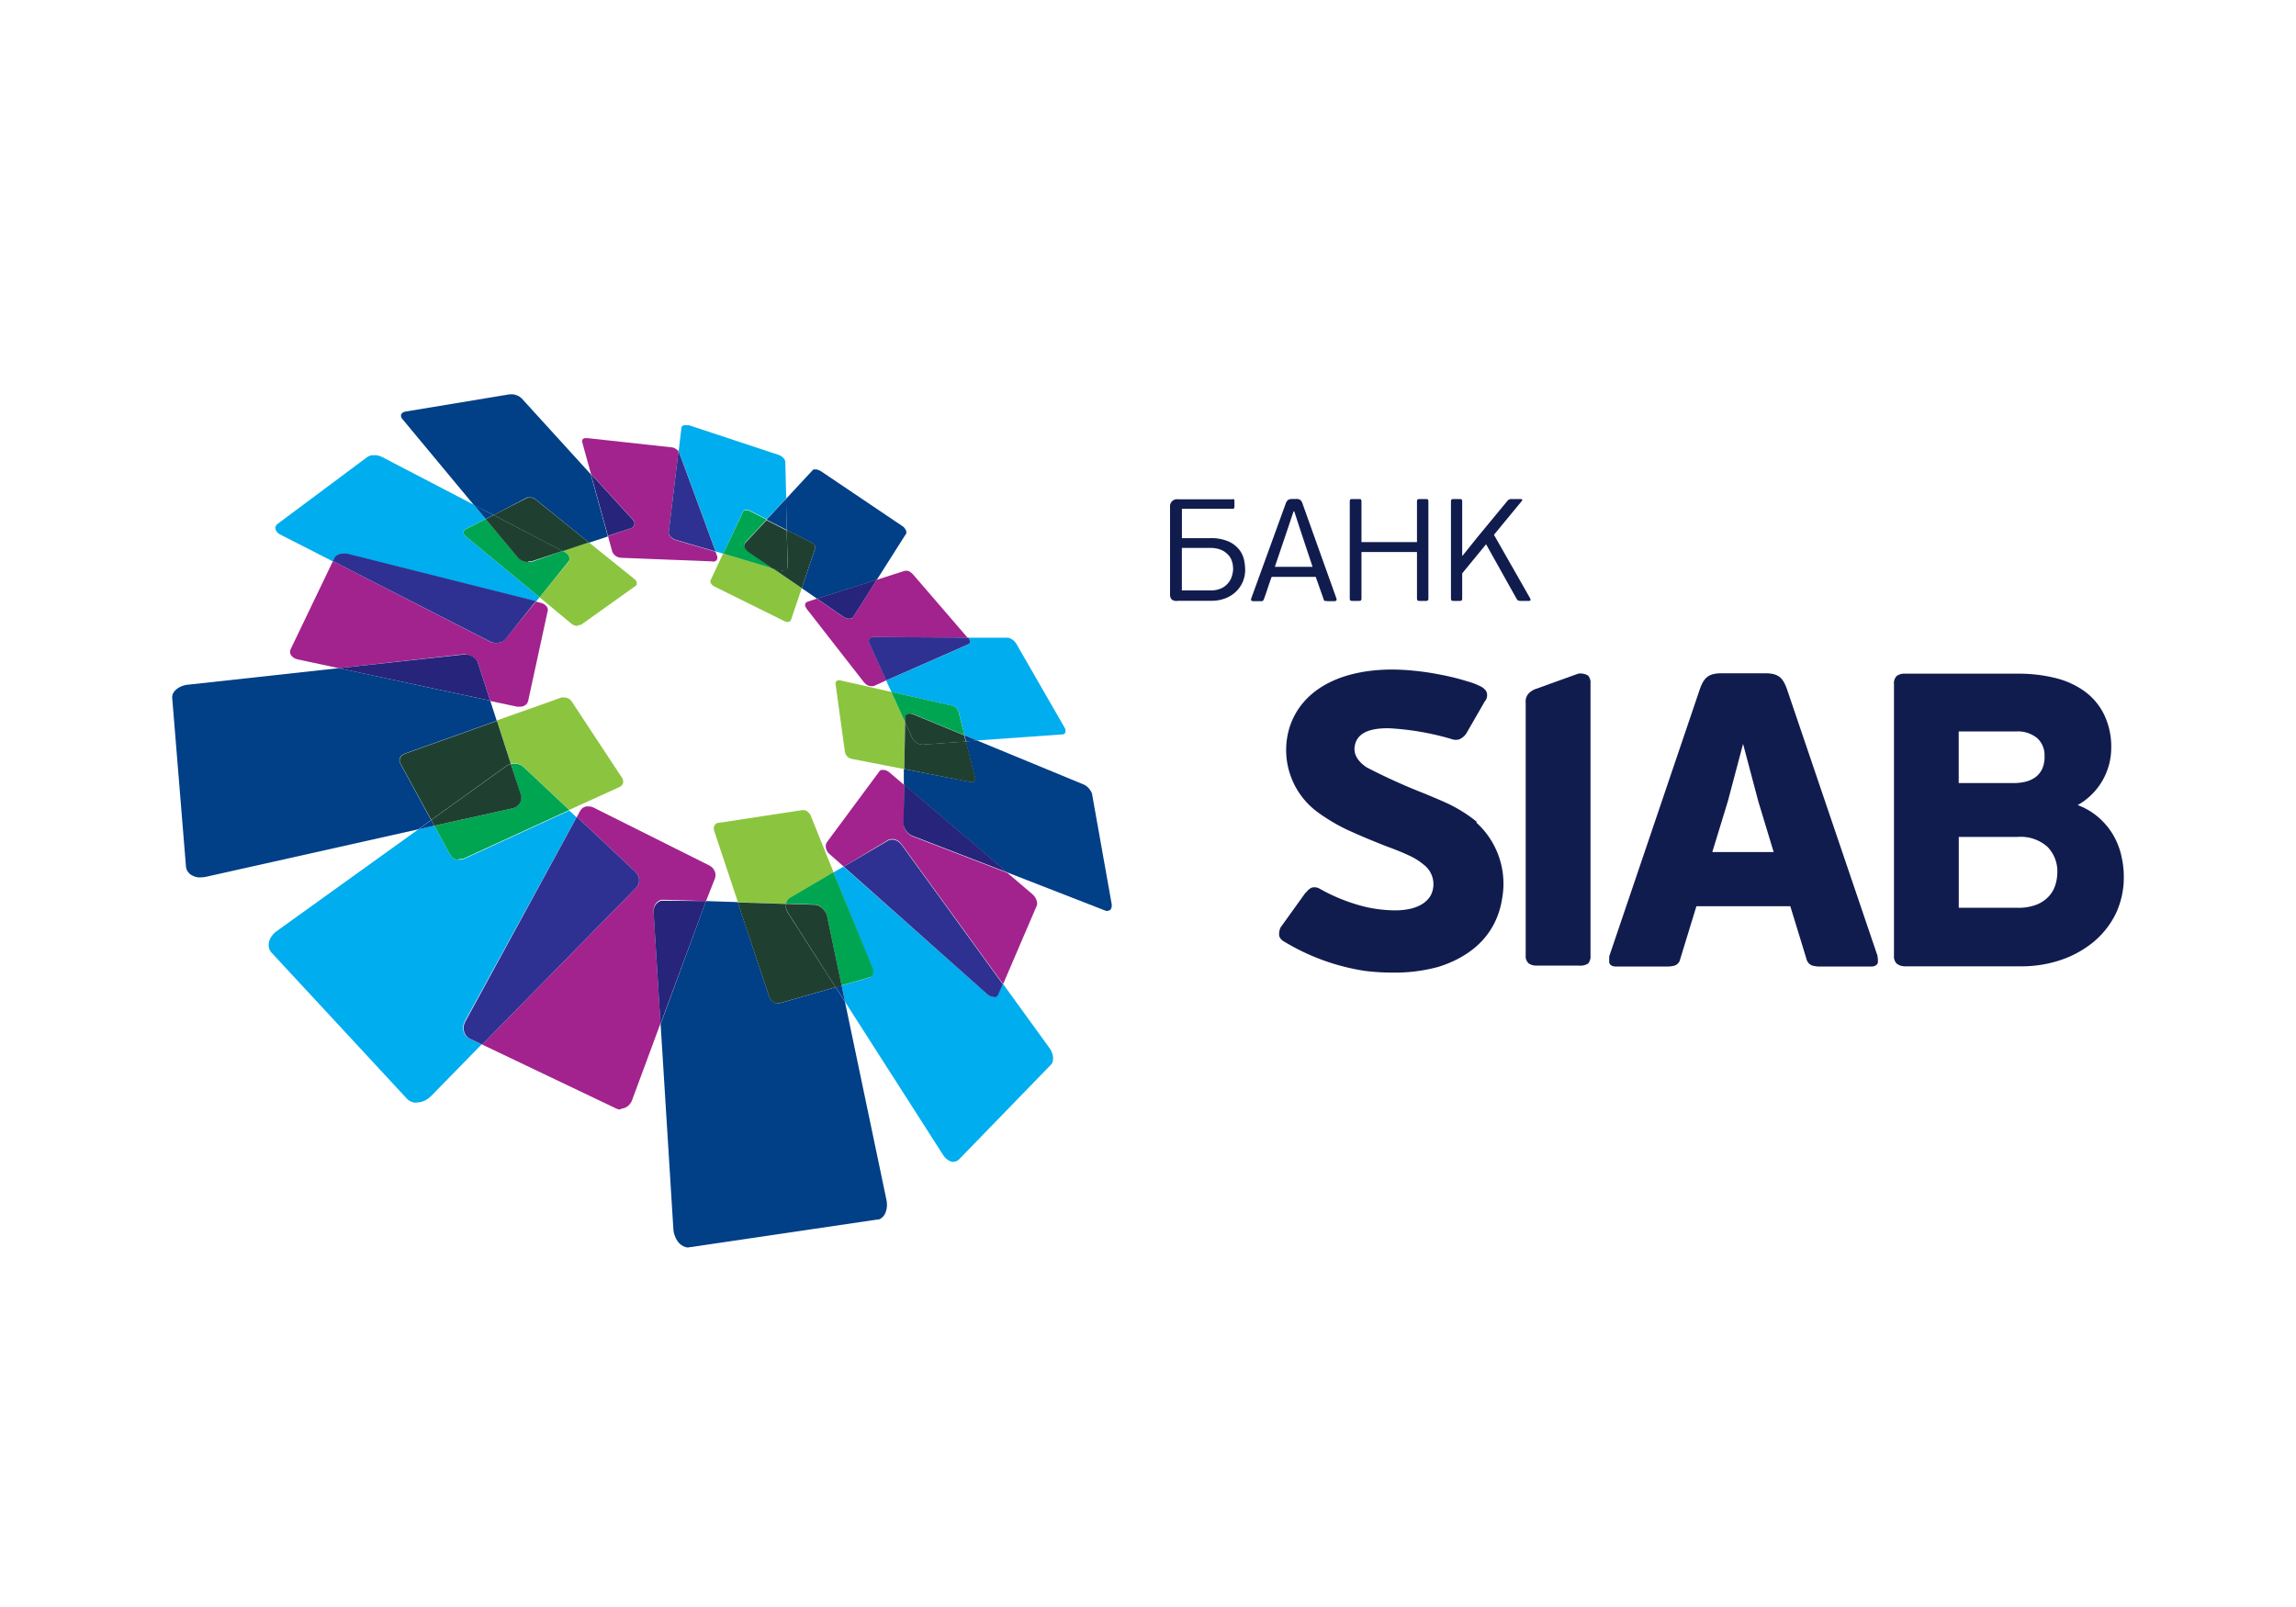 <svg id="Слой_1" data-name="Слой 1" xmlns="http://www.w3.org/2000/svg" viewBox="0 0 400 280"><defs><style>.cls-1{fill:#fff;}.cls-2{fill:#111c4e;}.cls-3{fill:#013f87;}.cls-4{fill:#00adee;}.cls-5{fill:#a2238d;}.cls-6{fill:#26247b;}.cls-7{fill:#2e3191;}.cls-8{fill:#8bc53f;}.cls-9{fill:#1f4031;}.cls-10{fill:#00a551;}</style></defs><title>bank-siab</title><rect class="cls-1" width="400" height="280"/><path class="cls-2" d="M205.11,104.7a1.33,1.33,0,0,1-1-.27,1.24,1.24,0,0,1-.27-.87V88.34A1.22,1.22,0,0,1,205.26,87h9.44A.36.36,0,0,1,215,87l.06.29v1l-.06.28a.4.4,0,0,1-.29.08h-8.8v5.12h4.89a7.52,7.52,0,0,1,3.31.61,5,5,0,0,1,1.84,1.46,4.65,4.65,0,0,1,.8,1.78,9.84,9.84,0,0,1,.18,1.63,5.43,5.43,0,0,1-.44,2.17,5.28,5.28,0,0,1-1.22,1.72,5.48,5.48,0,0,1-1.85,1.13,6.52,6.52,0,0,1-2.33.41h-6m9.73-5.61a3.92,3.92,0,0,0-.24-1.4,2.8,2.8,0,0,0-.75-1.14,3.41,3.41,0,0,0-1.24-.78,5,5,0,0,0-1.77-.28H205.9v7.4h4.94a4.48,4.48,0,0,0,2-.39,3.39,3.39,0,0,0,1.21-1,3.31,3.31,0,0,0,.61-1.25A5,5,0,0,0,214.84,99.09Z"/><path class="cls-2" d="M231.11,104.7l-.32,0c-.08,0-.14-.11-.19-.28l-1.38-3.91h-7.67c-.05.12-.15.37-.28.75s-.27.78-.41,1.21-.28.84-.41,1.21-.22.62-.27.74a.43.43,0,0,1-.47.33h-1.48l-.27-.13v-.28l6-16.51a1.59,1.59,0,0,1,.41-.7,1.4,1.4,0,0,1,.73-.19h.67a1.22,1.22,0,0,1,.79.19,1.61,1.61,0,0,1,.39.7l5.9,16.51v.26l-.26.15h-1.45m-4.4-11.8-1.26-3.85h-.12l-1.26,3.75-2,5.91h6.57Z"/><polyline class="cls-2" points="237.11 104.63 236.82 104.7 235.5 104.7 235.23 104.63 235.15 104.37 235.15 87.28 235.23 87.01 235.5 86.95 236.82 86.95 237.11 87.01 237.19 87.28 237.19 94.45 246.86 94.45 246.86 87.28 246.94 87.01 247.21 86.95 248.48 86.95 248.77 87.01 248.85 87.28 248.85 104.37 248.77 104.63 248.48 104.7 247.21 104.7 246.94 104.63 246.86 104.37 246.86 96.18 237.19 96.18 237.19 104.37 237.11 104.63"/><path class="cls-2" d="M254.8,96.83l2.49-3.11,5.36-6.49a.89.89,0,0,1,.72-.28H265l.22.09-.06.21-4.89,5.93,6.31,11.08c.12.29.06.44-.21.44H265a1.09,1.09,0,0,1-.48-.07c-.12,0-.21-.15-.33-.34l-5.29-9.46-4.16,5.07v4.47l-.08.26-.29.07h-1.24l-.27-.07-.08-.26V87.28l.08-.27.27-.06h1.24l.29.06.08.27v9.53l.11,0"/><path class="cls-2" d="M369.55,149a12.77,12.77,0,0,0-1.43-3.57,12.49,12.49,0,0,0-2.51-3,12,12,0,0,0-3.67-2.17h0l.05,0a11.44,11.44,0,0,0,5.82-9.88,12.86,12.86,0,0,0-1.26-5.91,11,11,0,0,0-3.44-4.06,14.65,14.65,0,0,0-5.14-2.3,26.39,26.39,0,0,0-6.29-.73H331.92a2.28,2.28,0,0,0-1.46.38,1.75,1.75,0,0,0-.5,1.39v47.38a1.75,1.75,0,0,0,.5,1.39,2.39,2.39,0,0,0,1.46.45H352.1a21.32,21.32,0,0,0,7-1.13,18,18,0,0,0,5.69-3.17,15,15,0,0,0,3.83-4.91,14.73,14.73,0,0,0,1.38-6.38,15.66,15.66,0,0,0-.45-3.74M357,156.11a5.94,5.94,0,0,1-2.11,1.48,8.65,8.65,0,0,1-3.36.58H341.25V145.82h10.29a7,7,0,0,1,5.15,1.72,6.08,6.08,0,0,1,1.73,4.49,7.47,7.47,0,0,1-.32,2.08A5.3,5.3,0,0,1,357,156.11Zm-1.29-22a3.77,3.77,0,0,1-1.24,1.4,5.13,5.13,0,0,1-1.7.72,9.35,9.35,0,0,1-1.83.21h-9.7v-9h10.06a5.34,5.34,0,0,1,3.59,1.15,4,4,0,0,1,1.3,3.16A5,5,0,0,1,355.72,134.11Z"/><path class="cls-2" d="M275.05,117.36H275L267.67,120a3.29,3.29,0,0,0-1.42.9,2.14,2.14,0,0,0-.45,1.57v44a1.69,1.69,0,0,0,.52,1.39,2.31,2.31,0,0,0,1.44.38h7.29a2.54,2.54,0,0,0,1.62-.35,1.89,1.89,0,0,0,.42-1.42V119.13a1.89,1.89,0,0,0-.42-1.42,2.6,2.6,0,0,0-1.62-.35"/><path class="cls-2" d="M257.28,143.19a25,25,0,0,0-5.49-3.38c-.64-.3-2-.86-3.53-1.51a102.48,102.48,0,0,1-10.17-4.6c-1.07-.72-2.33-1.93-2.09-3.6.31-2.21,2.27-3.26,6-3.21a47.63,47.63,0,0,1,10.82,1.86,2.16,2.16,0,0,0,1.41.07,2.85,2.85,0,0,0,1.21-1l3.22-5.59a1.67,1.67,0,0,0,.29-1.75,2.43,2.43,0,0,0-1.13-.94,10.68,10.68,0,0,0-2-.77l-.79-.24a41.56,41.56,0,0,0-4.2-1c-1.44-.29-2.94-.51-4.45-.66a38.84,38.84,0,0,0-4.34-.21c-9.14.15-15.47,3.87-17.42,10.21a13.44,13.44,0,0,0,4.92,14.63,32.51,32.51,0,0,0,5,3c2.16,1,4.55,2,7.11,3,1.62.59,2.91,1.12,3.93,1.61a10.72,10.72,0,0,1,2.44,1.54,4.26,4.26,0,0,1,1.3,5.23c-.5,1-2,2.74-6.32,2.74a24.28,24.28,0,0,1-5-.58,31.23,31.23,0,0,1-8-3.14,1.83,1.83,0,0,0-1.48-.24,2.47,2.47,0,0,0-.88.72l-.26.25-4.21,5.86-.05.06a2.73,2.73,0,0,0-.26,1.53,1.67,1.67,0,0,0,.81.95,38.36,38.36,0,0,0,14,5.12,37.28,37.28,0,0,0,4.87.31,28.53,28.53,0,0,0,8.06-1c4.44-1.39,10-4.61,11.11-12a14.37,14.37,0,0,0-4.5-13.13"/><path class="cls-2" d="M327.11,166.89l0-.18v0l0-.12-15.6-45.95c-.79-2.46-1.51-3.33-4-3.33h-7.56c-2.49,0-3.22.87-4,3.33l-15.6,46v.12l0,.22v.47l0,.2,0,.07c.1.32.37.69,1.22.69h8.76a5.08,5.08,0,0,0,1.45-.18,1.52,1.52,0,0,0,.95-1.16l2.81-9.17h16.36l2.81,9.16a1.6,1.6,0,0,0,1,1.17,5.27,5.27,0,0,0,1.45.18h8.79c.82,0,1.11-.37,1.21-.69l0-.08,0-.19v0l0-.21,0-.22v0M309,148.46H298.31l2.71-8.85,2.65-10,2.65,10Z"/><path class="cls-3" d="M120,217.37a2,2,0,0,1-.78-.16,2.75,2.75,0,0,1-.94-.65,3.83,3.83,0,0,1-.65-1.08,4,4,0,0,1-.32-1.37l-2.22-35.67L123,157l5.52.18L134,173.64a2.7,2.7,0,0,0,.29.56,2,2,0,0,0,.44.4,1.39,1.39,0,0,0,.52.21.75.75,0,0,0,.22,0,1.1,1.1,0,0,0,.31,0l9.79-2.8,1.64,2.55L154.42,209a4,4,0,0,1,.1,1,3.41,3.41,0,0,1-.13.92,2.6,2.6,0,0,1-.32.76,2,2,0,0,1-.52.56l-.16.11-.17.08-.19.06-.19,0-32.56,4.81a1.56,1.56,0,0,1-.3,0"/><path class="cls-3" d="M193,158.72l-.22,0-.25-.07L175.46,152l-18-15.31,0-2.7,11.7,2.27h.26l.08,0,.19-.1.12-.16.05-.23,0-.26-1.6-6.32,2-.15,18.47,7.62a2.54,2.54,0,0,1,1,.75,2.92,2.92,0,0,1,.36.53,1.34,1.34,0,0,1,.19.55l3.4,19.07,0,.37-.07.31-.12.23-.22.16-.16.06-.2,0"/><path class="cls-3" d="M142.33,104.31l-2.65-1.83,2.36-7v-.23l-.13-.26-.22-.25-.29-.2-4.34-2.18-.12-5.44,4.64-5,.08-.07.11-.06.13,0H142l.25,0,.26.07.28.12.29.16,14.06,9.48a1.76,1.76,0,0,1,.39.32l.26.36.11.33,0,.29L152.77,101l-10.44,3.33"/><path class="cls-3" d="M102.58,94.51,93.3,87l-.23-.16-.27-.1-.28-.07-.28,0h-.13l-.12,0-.11,0-.11.05L86,89.74,82.56,88,70.09,73a.93.93,0,0,1-.22-.43l0-.38.29-.31a1.56,1.56,0,0,1,.54-.18l18.11-3,.09,0h.31a2.06,2.06,0,0,1,.48.07,3.39,3.39,0,0,1,.45.15,2.4,2.4,0,0,1,.42.23l.34.28,12,13.18,3,10.86-3.34,1.11"/><path class="cls-3" d="M35,152.87a2.48,2.48,0,0,1-.38,0,2.89,2.89,0,0,1-1.09-.31,2,2,0,0,1-.78-.65,1.81,1.81,0,0,1-.35-.92L30,121.59a1.52,1.52,0,0,1,.16-.79,2.38,2.38,0,0,1,.58-.7,3.19,3.19,0,0,1,.87-.52,4.5,4.5,0,0,1,1.08-.28h.07L59,116.42l26.4,5.66,1.14,3.51-16,5.71a1.75,1.75,0,0,0-.52.29,1.34,1.34,0,0,0-.33.42,1,1,0,0,0-.11.47,1.13,1.13,0,0,0,.13.5l5.39,9.9-2.25,1.62-37,8.28a5,5,0,0,1-.91.09"/><path class="cls-4" d="M166.14,202.45a1.54,1.54,0,0,1-.58-.12,2.2,2.2,0,0,1-.66-.4,3,3,0,0,1-.59-.68l-17.1-26.71-.59-2.84,4.79-1.37h.09l0,0,.33-.25a1,1,0,0,0,.19-.39,1.87,1.87,0,0,0,0-.48,2,2,0,0,0-.12-.52L145.21,152l1.74-1L172,173.23l.41.28.39.15.37,0,.33-.1.13-.09.11-.1.09-.13.08-.14.76-1.76,8.14,11.23a3.1,3.1,0,0,1,.44.79,3.23,3.23,0,0,1,.2.83,2.07,2.07,0,0,1-.05.75,1.14,1.14,0,0,1-.31.57l-16,16.49-.06.05-.06.06-.08.05-.06.05a1.24,1.24,0,0,1-.63.2h-.09"/><polyline class="cls-3" points="147.22 174.54 145.57 171.99 146.62 171.7 147.22 174.54"/><path class="cls-4" d="M170.33,129.05l-2.3-.94L167,124l-.15-.34-.25-.31-.32-.23-.36-.14-10.62-2.41-.92-2,14.34-6.31.22-.17.05-.29-.09-.34-.22-.35,6.79,0a1.14,1.14,0,0,1,.43.09,1.75,1.75,0,0,1,.43.22,1.8,1.8,0,0,1,.4.33,3.3,3.3,0,0,1,.32.4l8.39,14.58a1.35,1.35,0,0,1,.19.43l0,.36-.13.28-.26.16h-.14l-14.77,1.05"/><polyline class="cls-3" points="168.31 129.19 168.03 128.11 170.33 129.05 168.31 129.19"/><path class="cls-4" d="M126,96.47l-1.31-.38-6.37-17.31-.09-.17.49-4.1.07-.19.16-.14.23-.09h.43l.14,0,.14,0,.14,0,15.61,5.17a2.56,2.56,0,0,1,.44.21,2.8,2.8,0,0,1,.37.29l.25.31.11.32.16,6.42-3.4,3.65-3-1.52-.16-.07-.16,0-.15,0h-.14l-.16,0-.13,0-.09.07-.08.1L126,96.47"/><polyline class="cls-3" points="137.06 92.34 133.54 90.55 136.94 86.89 137.06 92.34"/><path class="cls-4" d="M93.39,104.81,60.52,96.53l-.21,0-.2,0H59.7a2.22,2.22,0,0,0-.45.07,2.86,2.86,0,0,0-.41.15l-.32.23-.21.29-.28.57-9.18-4.69a2,2,0,0,1-.58-.43,1.2,1.2,0,0,1-.25-.49.69.69,0,0,1,0-.51,1.32,1.32,0,0,1,.37-.46L64,79.62l.25-.14.28-.11.33-.05.35,0,.34,0,.34.06.35.1.31.14,16,8.33,2.06,2.47-3.52,1.8-.26.23-.12.3.1.31.25.31L94,104.07l-.6.74"/><polyline class="cls-3" points="84.62 90.43 82.56 87.96 85.98 89.74 84.62 90.43"/><path class="cls-4" d="M72.64,192.11a3.29,3.29,0,0,1-.45,0,2.54,2.54,0,0,1-.72-.24,2,2,0,0,1-.61-.47L47.32,166a1.85,1.85,0,0,1-.46-.86,2.41,2.41,0,0,1,0-1,2.87,2.87,0,0,1,.46-1,3.83,3.83,0,0,1,.84-.87L72.89,144.5l2.78-.63,2.8,5.15a1.9,1.9,0,0,0,.33.4,1.6,1.6,0,0,0,.46.27,2.4,2.4,0,0,0,.51.11h.11a1.68,1.68,0,0,0,.45-.06l.07,0,.09,0,.08,0,.08,0,18.53-8.51,1.27,1.18L81,177.92a2.68,2.68,0,0,0-.3.89,2.3,2.3,0,0,0,.06.87,2,2,0,0,0,.38.75,1.86,1.86,0,0,0,.67.54l2.1,1L75.08,191l-.31.27-.32.23-.32.21-.35.15a3.26,3.26,0,0,1-.8.21,2,2,0,0,1-.34,0"/><polyline class="cls-3" points="72.89 144.5 75.14 142.88 75.67 143.87 72.89 144.5"/><path class="cls-5" d="M108.19,193.3l-.41,0-.4-.14L84,182l26.81-27.31a2.31,2.31,0,0,0,.42-.66,2.1,2.1,0,0,0,.11-.75,1.84,1.84,0,0,0-.21-.75,2,2,0,0,0-.48-.66l-10.15-9.54.58-1.06.19-.27.23-.21.28-.16.31-.12.32,0h.32l.33.07.33.12,20.19,10.1a2.25,2.25,0,0,1,.55.41,1.93,1.93,0,0,1,.36.55,1.41,1.41,0,0,1,.16.64,1.89,1.89,0,0,1-.08.62L123,157l-7.16-.22h-.36l-.16,0-.17,0a2.11,2.11,0,0,0-.55.31,2,2,0,0,0-.42.45,2.12,2.12,0,0,0-.25.6,2,2,0,0,0-.06.7l1.2,19.47-4.94,13.35a2.94,2.94,0,0,1-.2.44l-.28.37-.32.3-.37.22-.38.13-.39.05"/><path class="cls-6" d="M115.07,178.44,113.87,159a2,2,0,0,1,.06-.7,2.12,2.12,0,0,1,.25-.6,2,2,0,0,1,.42-.45,2.11,2.11,0,0,1,.55-.31l.17,0,.16,0h.36L123,157l-7.93,21.4"/><path class="cls-7" d="M84,182l-2.1-1a1.86,1.86,0,0,1-.67-.54,2,2,0,0,1-.38-.75,2.3,2.3,0,0,1-.06-.87,2.68,2.68,0,0,1,.3-.89l19.41-35.62,10.15,9.54a2,2,0,0,1,.48.66,1.84,1.84,0,0,1,.21.75,2.1,2.1,0,0,1-.11.75,2.31,2.31,0,0,1-.42.66L84,182"/><path class="cls-5" d="M174.69,171.37,157.1,147.14a2.56,2.56,0,0,0-.45-.48,2.14,2.14,0,0,0-.52-.32,2.25,2.25,0,0,0-.55-.15h-.12a1.16,1.16,0,0,0-.38.06l-.06,0-.05,0-.06,0,0,0L147,151l-2.47-2.18a1.84,1.84,0,0,1-.64-1.08,1.52,1.52,0,0,1,0-.56,1,1,0,0,1,.2-.48l9.12-12.31.08-.1.11-.08.11-.06.12,0,.3,0,.35.05.34.15.33.23,2.61,2.22-.13,6.74a1.8,1.8,0,0,0,.13.66,2.71,2.71,0,0,0,.33.63,3.26,3.26,0,0,0,.51.54,2.13,2.13,0,0,0,.63.37l16.5,6.37,4.32,3.68a3.39,3.39,0,0,1,.44.48,3.55,3.55,0,0,1,.28.55,1.85,1.85,0,0,1,.11.55,1.06,1.06,0,0,1-.08.48l-5.84,13.61"/><path class="cls-6" d="M175.46,152,159,145.65a2.13,2.13,0,0,1-.63-.37,3.26,3.26,0,0,1-.51-.54,2.71,2.71,0,0,1-.33-.63,1.8,1.8,0,0,1-.13-.66l.13-6.74,18,15.31"/><path class="cls-7" d="M173.19,173.69l-.37,0-.39-.15-.41-.28L147,151l7.91-4.65,0,0,.06,0,.05,0,.06,0a1.16,1.16,0,0,1,.38-.06h.12a2.25,2.25,0,0,1,.55.15,2.14,2.14,0,0,1,.52.32,2.56,2.56,0,0,1,.45.48l17.59,24.23-.76,1.76-.08.14-.09.13-.11.1-.13.09-.33.1"/><path class="cls-5" d="M151.62,119.56l-.39-.11-.39-.24-.33-.34-10-12.82-.21-.38-.05-.36.13-.29.3-.18,1.62-.53,4.54,3.12.33.19.33.12.31.06h.28l.16,0,.14-.06.12-.09.1-.11,4.13-6.52,4.94-1.58h0l0,0h.07l.32,0,.34.11.31.21.3.27,9.54,11.07,0,0L152.14,111H152l-.35.14-.2.24-.06.35a1.2,1.2,0,0,0,.11.41l2.89,6.41-2.19,1,0,0h-.51"/><polyline class="cls-6" points="147.84 107.8 147.53 107.74 147.2 107.62 146.87 107.43 142.34 104.31 152.77 100.98 148.64 107.5 148.54 107.61 148.42 107.7 148.28 107.76 148.12 107.8 147.84 107.8"/><path class="cls-7" d="M154.36,118.54l-2.89-6.41a1.2,1.2,0,0,1-.11-.41l.06-.35.2-.24L152,111h.17l16.52.09.22.35.09.34-.05.29-.22.17-14.34,6.31"/><path class="cls-5" d="M124.25,97.82h-.07l-15.94-.63a2,2,0,0,1-.53-.1,3.42,3.42,0,0,1-.47-.23l-.35-.33-.22-.39-.75-2.74L110,92a.91.91,0,0,0,.37-.24l.17-.36a1,1,0,0,0,0-.42,2.08,2.08,0,0,0-.29-.44l-7.3-8L101.42,77V76.7l.14-.22.26-.14.38,0h.17l14.6,1.6a1.57,1.57,0,0,1,.43.09l.39.21.32.26.09.14-1.69,14.1a.7.7,0,0,0,.06.42,1.66,1.66,0,0,0,.27.4,3.47,3.47,0,0,0,.42.34,2.44,2.44,0,0,0,.57.24l6.83,2,.31.84,0,.32-.11.29-.23.18-.35.1h-.08"/><path class="cls-6" d="M105.92,93.39l-3-10.85,7.3,8a2.08,2.08,0,0,1,.29.44,1,1,0,0,1,0,.42l-.17.36A.81.81,0,0,1,110,92l-4.12,1.37"/><path class="cls-7" d="M124.66,96.09l-6.83-2a2.44,2.44,0,0,1-.57-.24,3.47,3.47,0,0,1-.42-.34,1.66,1.66,0,0,1-.27-.4.7.7,0,0,1-.06-.42l1.69-14.1.09.17,6.37,17.31"/><path class="cls-5" d="M90.52,123.14l-.19,0-.2,0-4.71-1-2.16-6.67a1.69,1.69,0,0,0-.36-.6,2.28,2.28,0,0,0-.59-.46,2.5,2.5,0,0,0-.74-.26A2.57,2.57,0,0,0,81,114l-.28,0L59,116.42l-7.09-1.52a2.32,2.32,0,0,1-.7-.27,1.74,1.74,0,0,1-.47-.42,1.17,1.17,0,0,1-.21-.52,1.26,1.26,0,0,1,.1-.56L58,97.77l27.32,14,.37.15.35.09.36,0,.36,0,.36-.07.32-.11.28-.17.23-.22,5.41-6.62.83.21a2.2,2.2,0,0,1,.57.23,2.72,2.72,0,0,1,.42.34,1.06,1.06,0,0,1,.23.43.86.86,0,0,1,0,.45l-3.4,15.66-.14.36-.25.29-.36.21a1.29,1.29,0,0,1-.42.12l-.17,0h-.2"/><path class="cls-6" d="M85.42,122.08,59,116.42l21.72-2.37.28,0a2.57,2.57,0,0,1,.55.06,2.5,2.5,0,0,1,.74.26,2.28,2.28,0,0,1,.59.46,1.69,1.69,0,0,1,.36.6l2.16,6.67"/><path class="cls-7" d="M86.43,112l-.36,0-.35-.09-.37-.15L58,97.77l.28-.57.2-.29.33-.23a2.86,2.86,0,0,1,.41-.15,2.22,2.22,0,0,1,.45-.07h.41l.2,0,.21,0,32.87,8.28L88,111.43l-.23.22-.28.17-.32.11-.36.07-.36,0"/><path class="cls-8" d="M137,157.48l-8.43-.26-4.16-12.49a1.8,1.8,0,0,1-.06-.45,1.56,1.56,0,0,1,.1-.4l.24-.32a1.13,1.13,0,0,1,.36-.19h.15l14.53-2.21.15,0a1.45,1.45,0,0,1,.3,0,2,2,0,0,1,.42.19l.36.32a1.51,1.51,0,0,1,.27.42l4,9.92-7.57,4.44a1.35,1.35,0,0,0-.48.47,1.8,1.8,0,0,0-.21.56"/><path class="cls-9" d="M135.47,174.83a.75.75,0,0,1-.22,0,1.39,1.39,0,0,1-.52-.21,1.8,1.8,0,0,1-.43-.4,2.32,2.32,0,0,1-.3-.56l-5.48-16.42,8.43.26a.28.28,0,0,0,0,.09,2.08,2.08,0,0,0,0,.74,2.31,2.31,0,0,0,.33.74L145.57,172l-9.79,2.8a1.1,1.1,0,0,1-.31,0"/><path class="cls-10" d="M146.62,171.7l-2.52-12a2.49,2.49,0,0,0-.3-.8,3.13,3.13,0,0,0-.53-.67,2.91,2.91,0,0,0-.67-.45,1.92,1.92,0,0,0-.75-.18l-4.9-.15a1.8,1.8,0,0,1,.21-.56,1.35,1.35,0,0,1,.48-.47l7.57-4.44L152,168.64a2,2,0,0,1,.12.52,1.87,1.87,0,0,1,0,.48,1,1,0,0,1-.19.39l-.33.25,0,0h-.09l-4.79,1.37"/><path class="cls-9" d="M145.57,172l-8.27-12.94a2.31,2.31,0,0,1-.33-.74,2.08,2.08,0,0,1,0-.74.28.28,0,0,1,0-.09l4.9.15a1.92,1.92,0,0,1,.75.18,2.91,2.91,0,0,1,.67.45,3.13,3.13,0,0,1,.53.67,2.26,2.26,0,0,1,.3.81l2.52,12-1.05.29"/><polyline class="cls-8" points="157.54 134.01 148.36 132.22 147.95 132.08 147.59 131.8 147.34 131.45 147.2 131.05 145.57 119.17 145.57 118.93 145.67 118.74 145.82 118.61 146.03 118.53 146.12 118.52 146.2 118.52 146.31 118.53 146.4 118.55 155.29 120.56 157.69 125.88 157.54 134.01"/><path class="cls-9" d="M169.42,136.3h-.18L157.54,134l.15-8.14,1.18,2.6a2.18,2.18,0,0,0,.33.52,2.88,2.88,0,0,0,.46.41,2.16,2.16,0,0,0,.55.27,1.68,1.68,0,0,0,.44.07h.09l7.57-.53,1.6,6.32,0,.26-.05.23-.12.16-.19.1-.08,0h-.08"/><polyline class="cls-10" points="168.03 128.11 159.16 124.45 158.91 124.37 158.69 124.32 158.47 124.31 158.29 124.34 158.05 124.44 157.87 124.59 157.74 124.82 157.71 125.1 157.69 125.88 155.29 120.56 165.9 122.96 166.26 123.1 166.58 123.33 166.83 123.64 166.98 123.98 168.03 128.11"/><path class="cls-9" d="M160.65,129.74a1.68,1.68,0,0,1-.44-.07,2.16,2.16,0,0,1-.55-.27,2.88,2.88,0,0,1-.46-.41,2.18,2.18,0,0,1-.33-.52l-1.18-2.6,0-.77,0-.28.13-.23.18-.15.24-.1.18,0h.22l.22.05.25.08,8.87,3.66.28,1.09-7.57.53h-.09"/><polyline class="cls-8" points="137.19 108.37 137.02 108.35 136.84 108.3 136.66 108.23 124.44 102.18 124.1 101.95 123.86 101.67 123.75 101.37 123.8 101.09 125.97 96.47 134.54 98.96 139.68 102.48 137.8 108.03 137.74 108.16 137.63 108.26 137.5 108.33 137.33 108.36 137.19 108.37"/><polyline class="cls-9" points="139.68 102.48 134.54 98.96 135.94 99.36 136.09 99.39 136.23 99.42 136.38 99.43 136.52 99.42 136.81 99.36 137.03 99.23 137.19 99.02 137.24 98.76 137.06 92.34 141.4 94.52 141.69 94.72 141.91 94.97 142.04 95.23 142.04 95.46 139.68 102.48"/><path class="cls-10" d="M134.54,99,126,96.47l3.49-7.36.08-.1.09-.07.13,0,.16,0h.14l.15,0,.16,0,.16.07,3,1.52-3.73,4-.16.33.08.4a.92.92,0,0,0,.25.42,2,2,0,0,0,.42.39L134.54,99"/><path class="cls-9" d="M136.37,99.43h-.14l-.14,0-.15,0-1.4-.4-4.14-2.85a2,2,0,0,1-.42-.39.92.92,0,0,1-.25-.42l-.08-.4.16-.33,3.73-4,3.52,1.79.17,6.42,0,.26-.16.21-.22.13-.29.06h-.15"/><path class="cls-8" d="M100.75,109.05h-.32l-.29-.07-.3-.11-.27-.18L94,104.07l5.07-6.2a.72.72,0,0,0,.18-.42,1,1,0,0,0-.09-.46,1.4,1.4,0,0,0-.3-.43,2.58,2.58,0,0,0-.51-.37L98,96l4.56-1.52,8,6.44.27.3.11.31,0,.31-.19.23-9.49,6.77-.11.06-.13,0-.12,0-.14,0"/><polyline class="cls-9" points="98.02 96.03 85.98 89.74 91.77 86.78 91.88 86.74 91.99 86.71 92.11 86.69 92.24 86.68 92.52 86.7 92.8 86.77 93.07 86.87 93.3 87.03 102.58 94.51 98.02 96.03"/><path class="cls-10" d="M94,104.07,81.07,93.38l-.25-.31-.1-.31.12-.3.26-.23,3.52-1.8,5.55,6.66a2.28,2.28,0,0,0,.39.37,3.4,3.4,0,0,0,.5.26,2.85,2.85,0,0,0,.55.16l.44,0h.25l.12,0,.11,0,.13,0L98,96l.32.16a2.58,2.58,0,0,1,.51.37,1.4,1.4,0,0,1,.3.43,1,1,0,0,1,.09.46.72.72,0,0,1-.18.42L94,104.07"/><path class="cls-9" d="M92.05,97.91l-.44,0a2.85,2.85,0,0,1-.55-.16,3.4,3.4,0,0,1-.5-.26,2.28,2.28,0,0,1-.39-.37l-5.55-6.66L86,89.74,98,96l-5.36,1.79-.13,0-.11,0-.12,0h-.25"/><path class="cls-8" d="M99.18,141.12l-7.94-7.46a2.79,2.79,0,0,0-.46-.33A2.42,2.42,0,0,0,89.7,133h-.09a1.88,1.88,0,0,0-.47.05l-.14,0-2.44-7.52,11.26-4,.06,0,.07,0h.54l.42.11.38.22.27.3,8.82,13.38a1.19,1.19,0,0,1,.17.45,1.14,1.14,0,0,1,0,.45l-.2.38a1.33,1.33,0,0,1-.38.29l-8.79,4"/><path class="cls-9" d="M75.14,142.88,69.75,133a1.13,1.13,0,0,1-.13-.5,1,1,0,0,1,.11-.47,1.34,1.34,0,0,1,.33-.42,1.75,1.75,0,0,1,.52-.29l16-5.71L89,133.11l-.09,0-.24.09-.22.11-.2.12-13.11,9.42"/><path class="cls-10" d="M79.88,149.8h-.11a2.4,2.4,0,0,1-.51-.11,1.6,1.6,0,0,1-.46-.27,1.9,1.9,0,0,1-.33-.4l-2.8-5.15,13.52-3h0a2,2,0,0,0,1.32-.9,1.79,1.79,0,0,0,.26-.72,1.62,1.62,0,0,0-.07-.78L89,133.11l.14,0a1.88,1.88,0,0,1,.47-.05h.09a2.42,2.42,0,0,1,1.08.29,2.79,2.79,0,0,1,.46.33l7.94,7.46-18.53,8.51-.08,0-.08,0-.09,0-.07,0a1.68,1.68,0,0,1-.45.06"/><path class="cls-9" d="M75.67,143.87l-.53-1,13.11-9.42.2-.12.22-.11.24-.09.09,0,1.74,5.33a1.62,1.62,0,0,1,.07.78,1.79,1.79,0,0,1-.26.72,2,2,0,0,1-1.32.9h0l-13.52,3"/></svg>